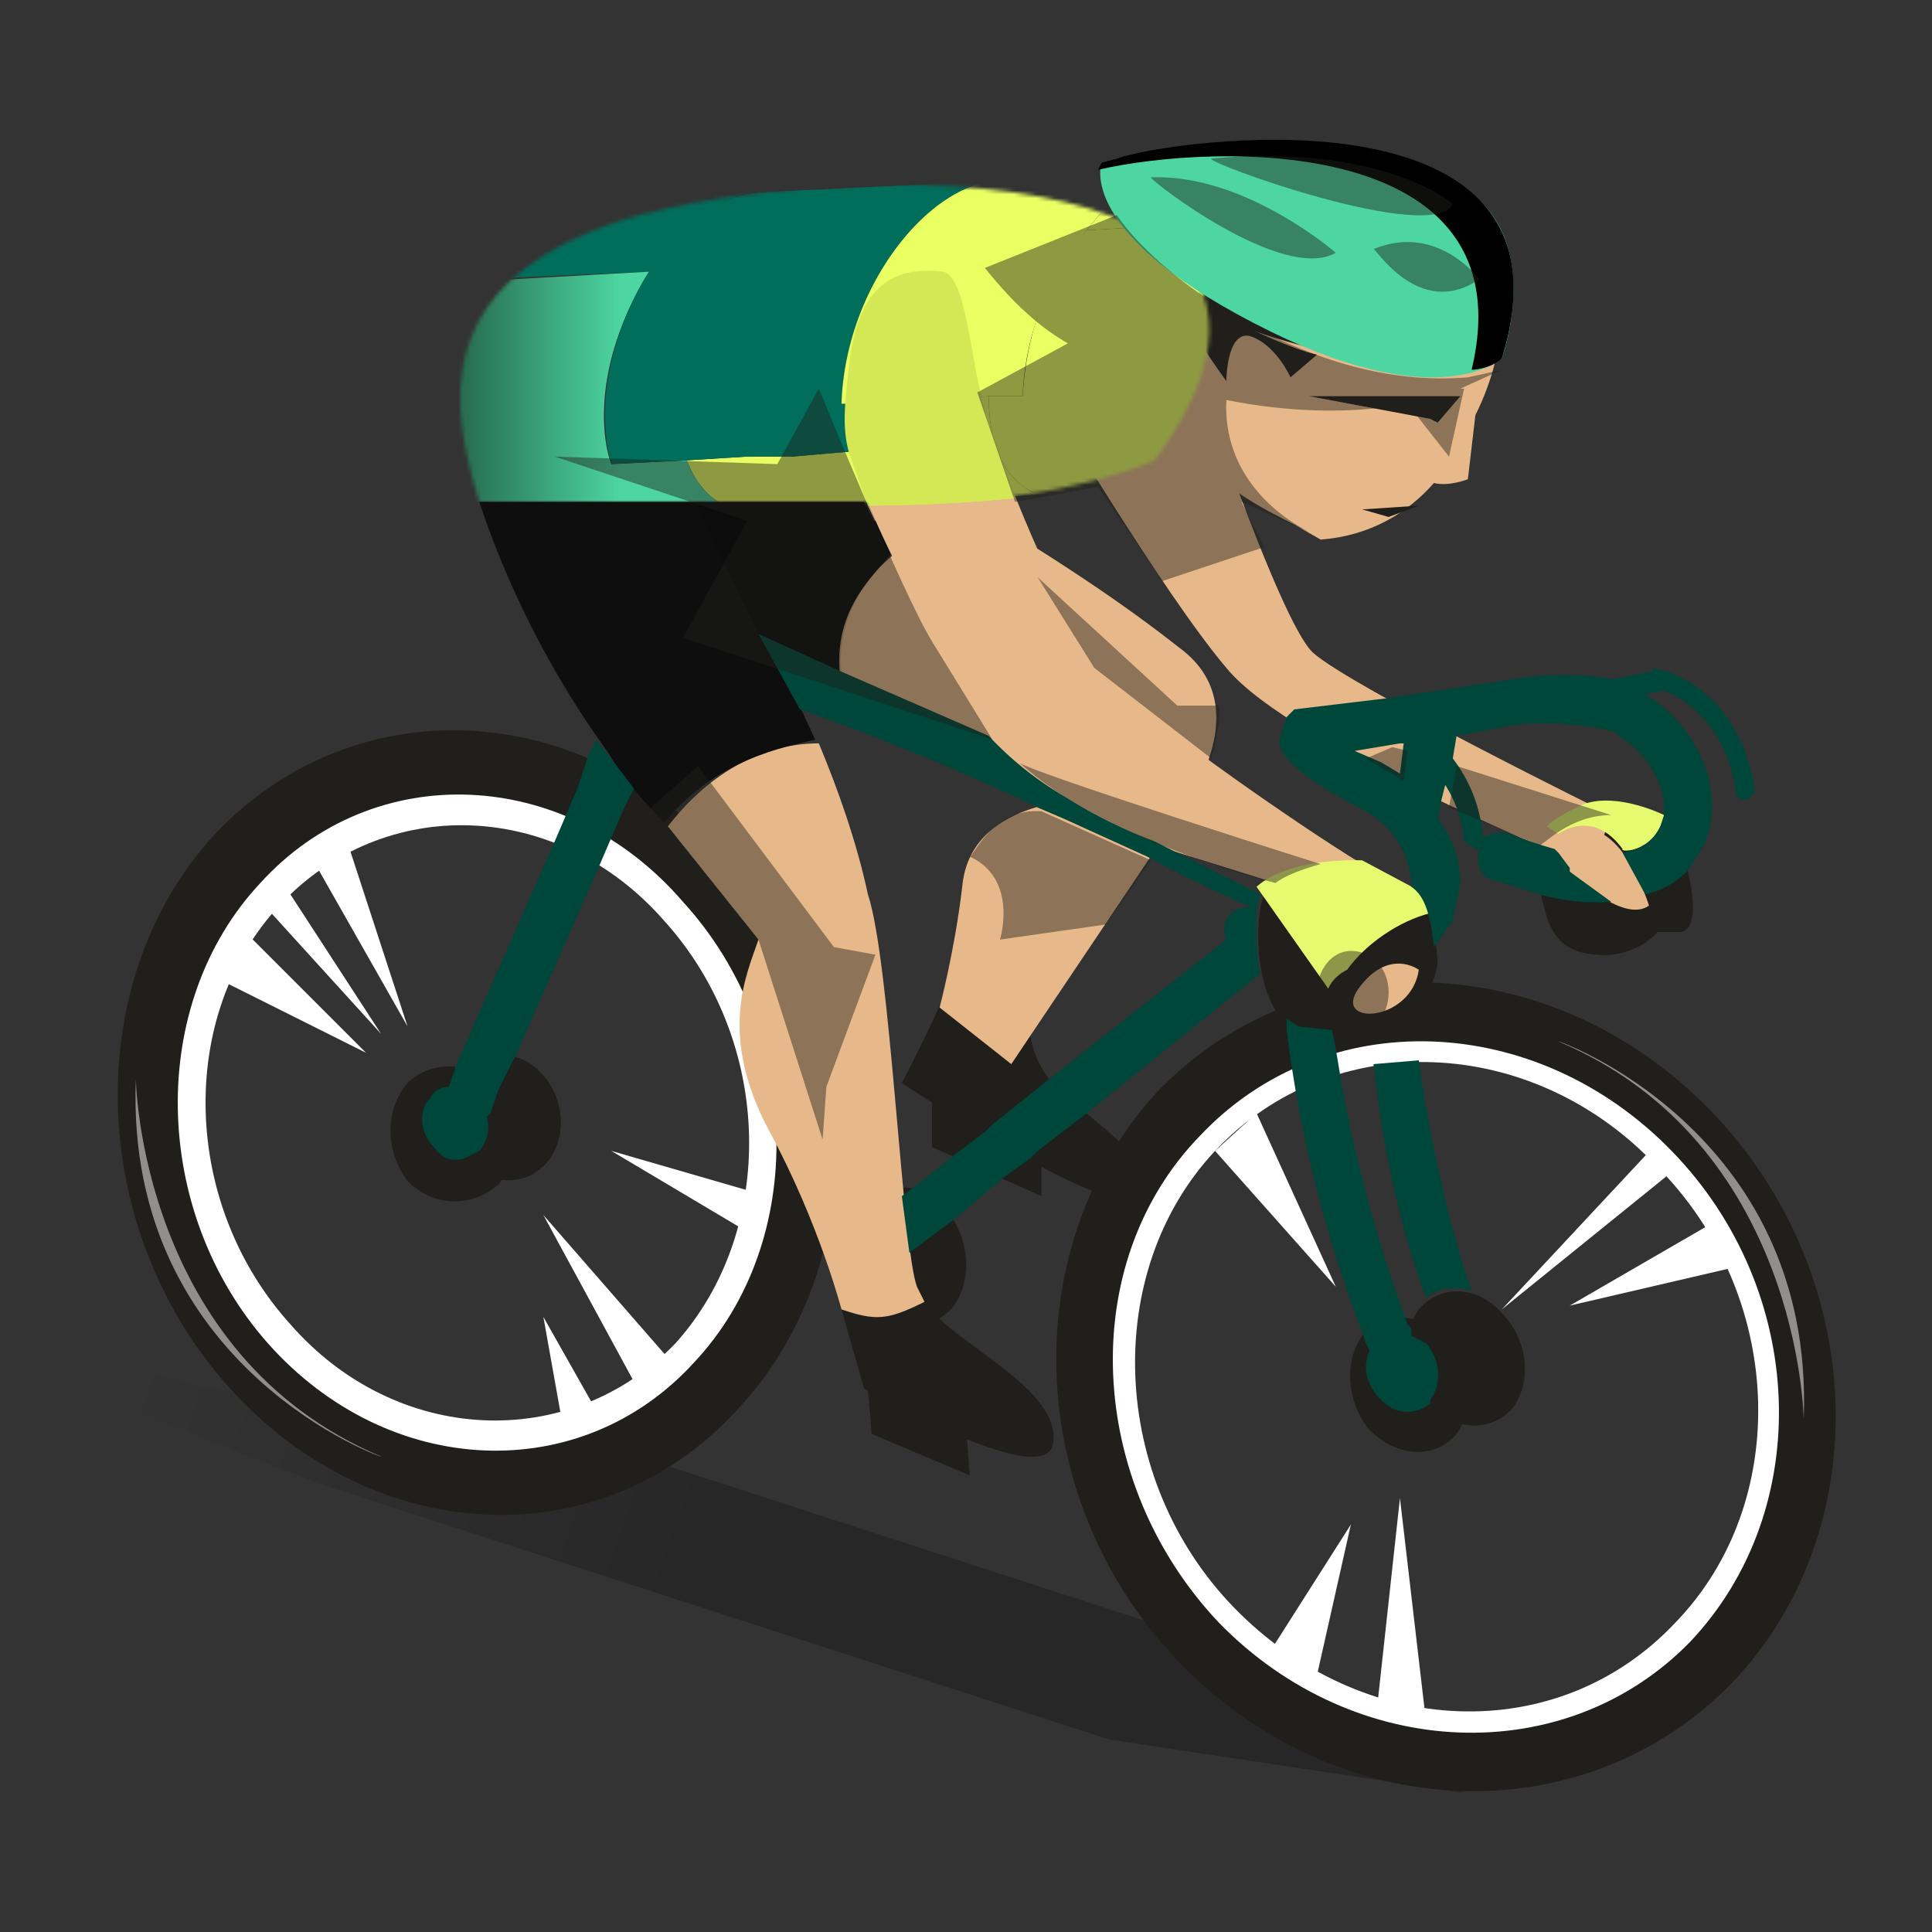 <svg xmlns="http://www.w3.org/2000/svg" xmlns:xlink="http://www.w3.org/1999/xlink" fill="none" viewBox="0 0 512 512" width="512" height="512"><rect x="0" y="0" width="512" height="512" fill="#333333" stroke="none"/><defs><linearGradient id="cycling_paint0_linear_158_11" x1="35.5" x2="189.53" y1="360" y2="413.4" gradientUnits="userSpaceOnUse"><stop stop-opacity="0"/><stop offset="1" stop-opacity="0.35"/></linearGradient><linearGradient id="giro-d-italia-2024_paint5_linear_1701_13041" x1="164.5" x2="124" y1="97" y2="97" gradientUnits="userSpaceOnUse"><stop stop-color="#4DD6A1"/><stop offset="1" stop-color="#287054"/></linearGradient></defs><g id="cycling_background"><path id="cycling_dropshadow" fill="url(#cycling_paint0_linear_158_11)" d="M0 353v7l84 33 210 68 93 14 35-7-262-85-104-15-56-15z" opacity="0.7"/><path id="cycling_Vector" fill="#211F1B" d="M445 247h-9c-16-3-45-22-18-31 7-2 17-3 23 1 5 4 12 30 4 30z"/><path id="cycling_Vector_2" fill="white" d="M67 362c-35-39-36-99-3-134s88-33 122 5c35 39 36 99 3 134s-88 33-122-5zm10-11c28 32 74 34 102 5 27-30 26-80-3-112-28-32-74-34-102-4-27 29-26 79 3 111z"/><path id="cycling_Vector_3" fill="white" d="M318 436c-40-40-42-104-6-142s98-36 137 5c39 40 41 104 5 142s-97 36-136-5zm9-10c34 35 86 37 117 4 31-32 29-87-5-121-33-35-86-37-117-4-30 32-28 87 5 121z"/><path id="cycling_Vector_4" fill="#211F1B" d="M440 239l2 2c-1 8-11 13-19 12-15-1-13-14-17-25"/><path id="cycling_Vector_5" fill="#211F1B" d="M231 380l26 11-1-13-26-10 1 12z"/><path id="cycling_Vector_6" fill="#211F1B" d="M247 304l29 13v-12l-29-13v12z"/><path id="cycling_Vector_7" fill="#211F1B" d="M273 258s-4 20 7 30c10 10 29 21 22 29-6 8-63-30-63-30s17-32 21-50"/><path id="cycling_l-leg" d="M258 135c25 15 41 26 55 37 21 16 0 43 0 43l-45 67-19-15s4-15 6-32c2-23 32-23 32-23s-50-25-65-30c-5-19 13-39 36-47z" style="fill:#E7B98A"/><path id="cycling_l-arm" d="M427 216s-69-34-79-43c-9-8-33-80-33-80l-39 10s32 54 49 74c17 21 97 53 97 53" style="fill:#E7B98A"/><path id="cycling_Vector_8" fill="#211F1B" d="M313 441c-42-43-44-111-6-152 39-40 104-38 146 5s45 111 6 152c-39 40-104 38-146-5zm10-11c36 37 92 39 125 5 33-35 31-93-5-130s-92-39-125-4c-33 34-30 92 5 129z"/><path id="cycling_Vector_9" fill="#211F1B" d="M363 379c-6-7-7-18-2-25 6-7 16-6 23 1 6 7 7 18 2 25-6 7-16 6-23-1z"/><path id="cycling_Vector_10" fill="#211F1B" d="M378 372c-6-7-7-18-2-25 6-7 16-6 22 1 7 7 8 18 3 25-6 7-16 6-23-1z"/><path id="cycling_Vector_11" fill="#211F1B" d="M230 345c-6-7-6-19 0-26 6-6 15-6 21 2 6 7 7 19 1 26-6 6-16 6-22-2z"/><path id="cycling_Vector_12" fill="#211F1B" d="M108 313c-6-8-6-19 0-26 6-6 17-6 23 1 7 8 7 19 1 26-7 6-17 6-24-1z"/><path id="cycling_Vector_13" fill="#211F1B" d="M123 307c-6-6-6-17 0-23s15-6 21 1 6 17 1 23c-6 7-16 6-22-1z"/><path id="cycling_Vector_14" fill="#211F1B" d="M61 368c-38-42-40-108-4-147 37-39 97-36 135 6s40 108 3 147c-36 39-96 36-134-6zm10-12c32 36 83 38 113 5 30-32 29-87-3-122-31-36-82-38-112-5-30 32-29 87 2 122z"/><path id="cycling_Vector_15" fill="#211F1B" d="M356 232c10 6 23-7 25 23-2 19-31 23-40 16-8-6-9-26-6-34l21-5z"/><path id="cycling_Vector_16" fill="#211F1B" d="M245 345c7 11 37 23 34 38-3 12-50-15-50-15l-6-21c8 3 12 3 22-2z"/><path id="cycling_r-leg" d="M201 249l-24-30c10-13 24-22 40-22 5 12 10 26 13 40 6 18 9 93 13 104l2 4c-10 5-13 5-22 2 0 0-6-23-19-47-14-26-6-42-3-51z" style="fill:#E7B98A"/><path id="cycling_Vector_17" fill="#211F1B" d="M394 92s-7 48-42 49c-1 1-52-26-49-56s80-56 91 7z"/><path id="cycling_l-hand" d="M437 240s-7-23-19-20c-11 2-2 11-2 11s14 14 21 9z" style="fill:#E7B98A"/><path id="cycling_r-hand" d="M376 257s-8-6-16 5c-7 10 14 9 16-5z" style="fill:#E7B98A"/><path id="cycling_r-arm" d="M230 134s3-5 15-12c7-3 20-1 20-1s18 50 33 63c11 10 45 34 63 45-13-1-14 1-23 5l-32-10c-38-15-51-38-51-38l-25-52z" style="fill:#E7B98A"/><path id="cycling_Vector_18" fill="#211F1B" d="M347 105l27 5-4 4-23-9z"/><path id="cycling_face" fill-rule="evenodd" d="M278 119l32 7s5-10 6-8c5 10 19 17 27 21l7 4c13-1 23-7 30-15 4 1 9-1 9-1l2-17c5-10 6-18 6-18-37 13-85-13-85-13s-17 0-26 12-8 28-8 28z" clip-rule="evenodd" style="fill:#E7B98A"/><path id="cycling_Vector_19" fill="#211F1B" d="M381 112l-2-1-32-6h40"/><path id="cycling_Vector_20" fill="#211F1B" d="M376 134l-15 1 7 2 8-3z"/><path id="cycling_Vector_21" fill="#211F1B" d="M349 94l-7 6s-4-9-11-11c-6-1-6 12-6 12s-14-19-14-25c-1 0 25 15 38 18z"/><path id="cycling_Vector_22" fill="white" d="M440 302l-42 45 47-38"/><path id="cycling_Vector_23" fill="white" d="M454 324l-38 22 43-10"/><path id="cycling_Vector_24" fill="white" d="M378 457l-7-60-6 55"/><path id="cycling_Vector_25" fill="white" d="M349 444l9-40-21 33"/><path id="cycling_Vector_26" fill="white" d="M322 305l32 36-21-46"/><path id="cycling_Vector_27" fill="white" d="M92 223l16 49-25-44"/><path id="cycling_Vector_28" fill="white" d="M75 234l26 40-30-33"/><path id="cycling_Vector_29" fill="white" d="M66 248l31 31-38-19"/><path id="cycling_Vector_30" fill="white" d="M178 361l-34-39 25 46"/><path id="cycling_Vector_31" fill="white" d="M157 372l-13-23 5 28"/><path id="cycling_Vector_32" fill="white" d="M199 327l-37-22 38 11"/><path id="cycling_Vector_33" fill="white" d="M478 376s-1-73-65-100c-2-1 68 23 65 100z" opacity="0.5"/><path id="cycling_Vector_34" fill="white" d="M36 286s1 73 65 100c2 1-68-23-65-100z" opacity="0.5"/></g><g id="giro-d-italia-2024_4709"><g id="giro-d-italia-2024_shirt_design_4"><mask id="giro-d-italia-2024_mask3_1701_13041" style="mask-type:alpha" width="200" height="87" x="121" y="48" maskUnits="userSpaceOnUse"><g id="giro-d-italia-2024_shirt_4"><path id="giro-d-italia-2024_shirt_base_7" fill="white" d="M160 60c49-18 209-24 146 62 0 0-24 11-61 11 3 1-4-1 0 0H127c-8-26-12-56 33-73z"/></g></mask><g mask="url(#giro-d-italia-2024_mask3_1701_13041)"><g id="giro-d-italia-2024_Group_16"><g id="giro-d-italia-2024_Group_17"><g id="giro-d-italia-2024_Group_18"><g id="giro-d-italia-2024_Group_19"><path id="giro-d-italia-2024_Vector_88" fill="#019680" d="M378 51l-50 3c-2-3-6-9-16-8l50-3c7 0 12 3 16 8zm-106 5l-50 3c-3-4-6-7-11-8l35-2 22-1c4 1 7 2 11 7h-8l1 1z"/><path id="giro-d-italia-2024_Vector_89" fill="#191919" d="M222 59c-3-4-6-7-11-8h-10l-72 3a16 16 0 0116 9l77-4z"/><path id="giro-d-italia-2024_Vector_90" fill="#191919" d="M280 56l-1-1h-8l1 1h8z"/><path id="giro-d-italia-2024_Vector_91" fill="#016D5B" d="M264 48l-63 3h10l35-2 22-1h-4z"/><path id="giro-d-italia-2024_Vector_92" fill="#016D5B" d="M328 54c-2-3-6-9-16-8l-48 2h4c4 1 7 2 11 7l1 1 48-2z"/></g></g></g><g id="giro-d-italia-2024_Group_20"><g id="giro-d-italia-2024_Group_21"><g id="giro-d-italia-2024_Group_22"><path id="giro-d-italia-2024_Vector_93" fill="#E9FF62" d="M275 131c-8-3-13-12-13-26l-31 2 2 12-23 2h-12l-16 1c2 5 5 10 12 13l46-2 24-1 11-1zm87-88l-50 3c-6 0-14 2-24 15l35-2 15-1 2-2c7-8 15-13 22-13z"/><path id="giro-d-italia-2024_Vector_94" fill="#016D5B" d="M201 51c-3 0-15 1-29 21l-46 2-24 2h-2l7-9c7-8 15-12 22-13l72-3z"/><path id="giro-d-italia-2024_Vector_95" fill="url(#giro-d-italia-2024_paint5_linear_1701_13041)" d="M162 123l20-1c2 5 5 10 12 13l-93 5c-3-2-7-4-9-8l-2-4c-5-14-1-36 10-52l72-4c-16 26-12 46-10 51z"/><path id="giro-d-italia-2024_Vector_96" fill="#016D5B" d="M264 48c-20 2-40 31-41 59h8l2 12-23 2h-12l-16 1-20 1c-6-23 6-45 10-51s14-20 29-21l63-3z"/><path id="giro-d-italia-2024_Vector_97" fill="#E9FF62" d="M324 117l2 4c2 3 5 6 8 7l-59 3c-8-3-13-12-13-26h9c1-16 6-32 17-44l35-2 15-1c-14 17-21 43-14 59z"/><path id="giro-d-italia-2024_Vector_98" fill="#E9FF62" d="M312 46c-6 0-14 2-24 15a73 73 0 00-17 44h-9l-31 2h-8c1-31 23-58 41-59l48-2z"/></g></g></g></g></g></g><g id="giro-d-italia-2024_cycling_512x512_6"><g id="giro-d-italia-2024_sleve_11"><g id="giro-d-italia-2024_sleve_12"><path id="giro-d-italia-2024_sleve_base_6" fill="#D4E856" d="M225 120l5 14s20 0 39-2l-6-17c-6-15-6-41-13-43-17-2-23 8-25 25-1 9-2 16 0 23z"/><path id="giro-d-italia-2024_wide_border_9" fill="#D4E856" d="M225 120l5 14s20 0 39-2l-6-17c-9 0-36-1-38 5z"/></g></g><g id="giro-d-italia-2024_gloves_6"><path id="giro-d-italia-2024_Vector_99" fill="#E6FA70" d="M441 216s-12-6-21-3c-9 4-10 6-10 6l3 2s9-7 17 4c-1 1 9 1 11-9z"/><path id="giro-d-italia-2024_Vector_100" fill="#E6FA70" d="M352 262l-19-27c9-8 28-7 28-7l15 8 3 6c-8 2-17 8-22 15-4 2-5 5-5 5z"/></g><g id="giro-d-italia-2024_trousers_6"><path id="giro-d-italia-2024_trousers_base_6" fill="#0E0E0E" d="M193 133h36l7 14c-10 9-16 21-13 35l-19-11 12 25c-16 1-30 10-40 22a247 247 0 01-49-85h66z"/><g id="giro-d-italia-2024_wide_border_10"><path id="giro-d-italia-2024_Vector_101" fill="#0E0E0E" d="M213 177l10 5c-3-18 6-27 13-35l-4-9s-15 6-19 39z"/><path id="giro-d-italia-2024_Vector_102" fill="#0E0E0E" d="M205 172l11 24c-8 2-26 5-40 22-5-5-12-13-15-19 23-26 44-27 44-27z"/></g></g><g id="giro-d-italia-2024_helmet_6"><path id="giro-d-italia-2024_helmet_base_6" fill="#4DD6A1" d="M398 95s10-27-6-42c-14-14-54-22-100-10 0 0-8 19 45 45 45 22 61 7 61 7z"/><path id="giro-d-italia-2024_helmet_stripe_6" fill="black" d="M296 42l-4 1-1 2c30-7 114-10 99 53 2 0 6-1 8-3 23-74-88-58-102-53z"/></g><g id="giro-d-italia-2024_bike_6"><path id="giro-d-italia-2024_Vector_103" fill="#00473B" d="M364 282l12-1c4 29 11 53 14 61-4-1-9-1-12 2-4-10-11-33-14-62z"/><path id="giro-d-italia-2024_Vector_104" fill="#00473B" d="M262 195a89 89 0 0020 16 134 134 0 0024 12l26 13 2 1-1 4a337 337 0 01-29-14l-22-10-7-3-2-1c-19-9-41-18-61-25l-11-20 22 10 39 17z"/><path id="giro-d-italia-2024_Vector_105" fill="#00473B" d="M353 273l1 5 1 6c5 30 14 56 17 64l1 3 1 1v2l4 2c4 5 4 11 1 15v1c-4 3-9 3-13-1s-5-9-3-13l-1-2-1-3a337 337 0 01-20-80v-3l3 2 9 1z"/><path id="giro-d-italia-2024_Vector_106" fill="#00473B" d="M253 306l8-6 2-2 15-12 47-37a6 6 0 018-8 135 135 0 000 9 49 49 0 001 8l-46 37-13 10-2 2-7 5-13 11-12 9-2-15 4-3 10-8z"/><path id="giro-d-italia-2024_Vector_107" fill="#00473B" d="M342 189l1-1 25-3 33-5c13-2 21-1 26 0l11-2v-1l4 1c21 8 23 31 23 32l-2 2c-2 0-3-1-3-2s-2-20-19-27l-5 1c15 9 22 28 15 41l-4 6c-2 2-6 5-11 6l-6-11c5-1 8-3 10-7l1-3v-2c0-6-4-14-12-19l-1-1c-3-1-14-3-26-2l-16 3-1 6a39 39 0 018 21c2-1 5-2 7-1a145 145 0 0012 4l1 1 3 4v1l11 8a56 56 0 01-19-2l-13-4c-3-1-4-5-3-8h-1l-3-2a33 33 0 00-5-15l-1 4-1 5c4 5 6 11 6 17l-2 10-5 7c-1-10-3-14-6-16 0-8-5-17-14-21-17-9-21-14-21-18l2-6 1-1zm30 8h-1l-12 2 7 3 5 3 1-8z"/><path id="giro-d-italia-2024_Vector_108" fill="#00473B" d="M114 291c1-2 3-3 5-3l2-6 26-59 3-7 3-7 3-9 2-4 7 9 3 4-3 6-3 7-3 7-22 50-5 10-2 6-1 1c1 3 0 7-2 9l-4 2c-3 1-6 0-8-3-4-4-4-10-1-13z"/></g></g></g><g id="cycling_overlay"><path id="cycling_Vector_46" fill="#211F1B" d="M291 64v-1 1z" opacity="0.45"/><path id="cycling_Vector_47" fill="#211F1B" d="M347 141l6 3-6-3z" opacity="0.45"/><path id="cycling_Vector_48" fill="#211F1B" d="M305 228l-12 17-28 4s5-16-8-22c1 0 6-13 19-12" opacity="0.45"/><path id="cycling_Vector_49" fill="#211F1B" d="M185 203l36 48 11 2-13 35-1 14-17-53-33-31 17-15z" opacity="0.45"/><path id="cycling_Vector_50" fill="#211F1B" d="M275 153l37 34h11c1 3-2 14-2 14l-31-24-15-24z" opacity="0.45"/><path id="cycling_Vector_51" fill="#211F1B" d="M373 199l-1 8-10-6 7-3 4 1z" opacity="0.45"/><path id="cycling_Vector_52" fill="#211F1B" d="M427 216c-11 0-18 8-19 8l-24-10 2-11 41 13z" opacity="0.45"/><path id="cycling_Vector_53" fill="#211F1B" d="M385 54s-18-16-64-12c-2 1 59 23 64 12z" opacity="0.45"/><path id="cycling_Vector_54" fill="#211F1B" d="M354 67s-24-21-49-20c0 1 35 28 49 20z" opacity="0.45"/><path id="cycling_Vector_55" fill="#211F1B" d="M392 74s-11-15-28-8c0-1 12 19 28 8z" opacity="0.45"/><path id="cycling_Vector_56" fill="#211F1B" d="M147 121l59 2 11-20s22 54 30 67l16 26-82-27 17-31-51-17z" opacity="0.45"/><path id="cycling_Vector_1" fill="black" fill-opacity="0.15" d="M223 178l-22-10-17-35h46l6 14s-15 13-13 31z"/><path id="cycling_Vector_57" fill="#211F1B" d="M368 263c0 6-4 11-10 11-5 0-9-5-9-11s4-11 9-11c6 0 10 5 10 11z" opacity="0.45"/><path id="cycling_Vector_58" fill="#211F1B" d="M350 229s-8 2-12 5c0 0-45-11-68-32 1 2 80 27 80 27z" opacity="0.45"/><path id="cycling_Vector_59" fill="#211F1B" d="M283 91c-7-4-14-10-22-20l35-14s9 15 37 30c25 13 44 14 56 13l9-2-11 5h1l-4 18-11-14c-16 3-33 2-48-1-1 20 14 31 22 35l-18-8 6 12-27 9-17-25-22 4-10-29 24-13z" opacity="0.45"/></g></svg>